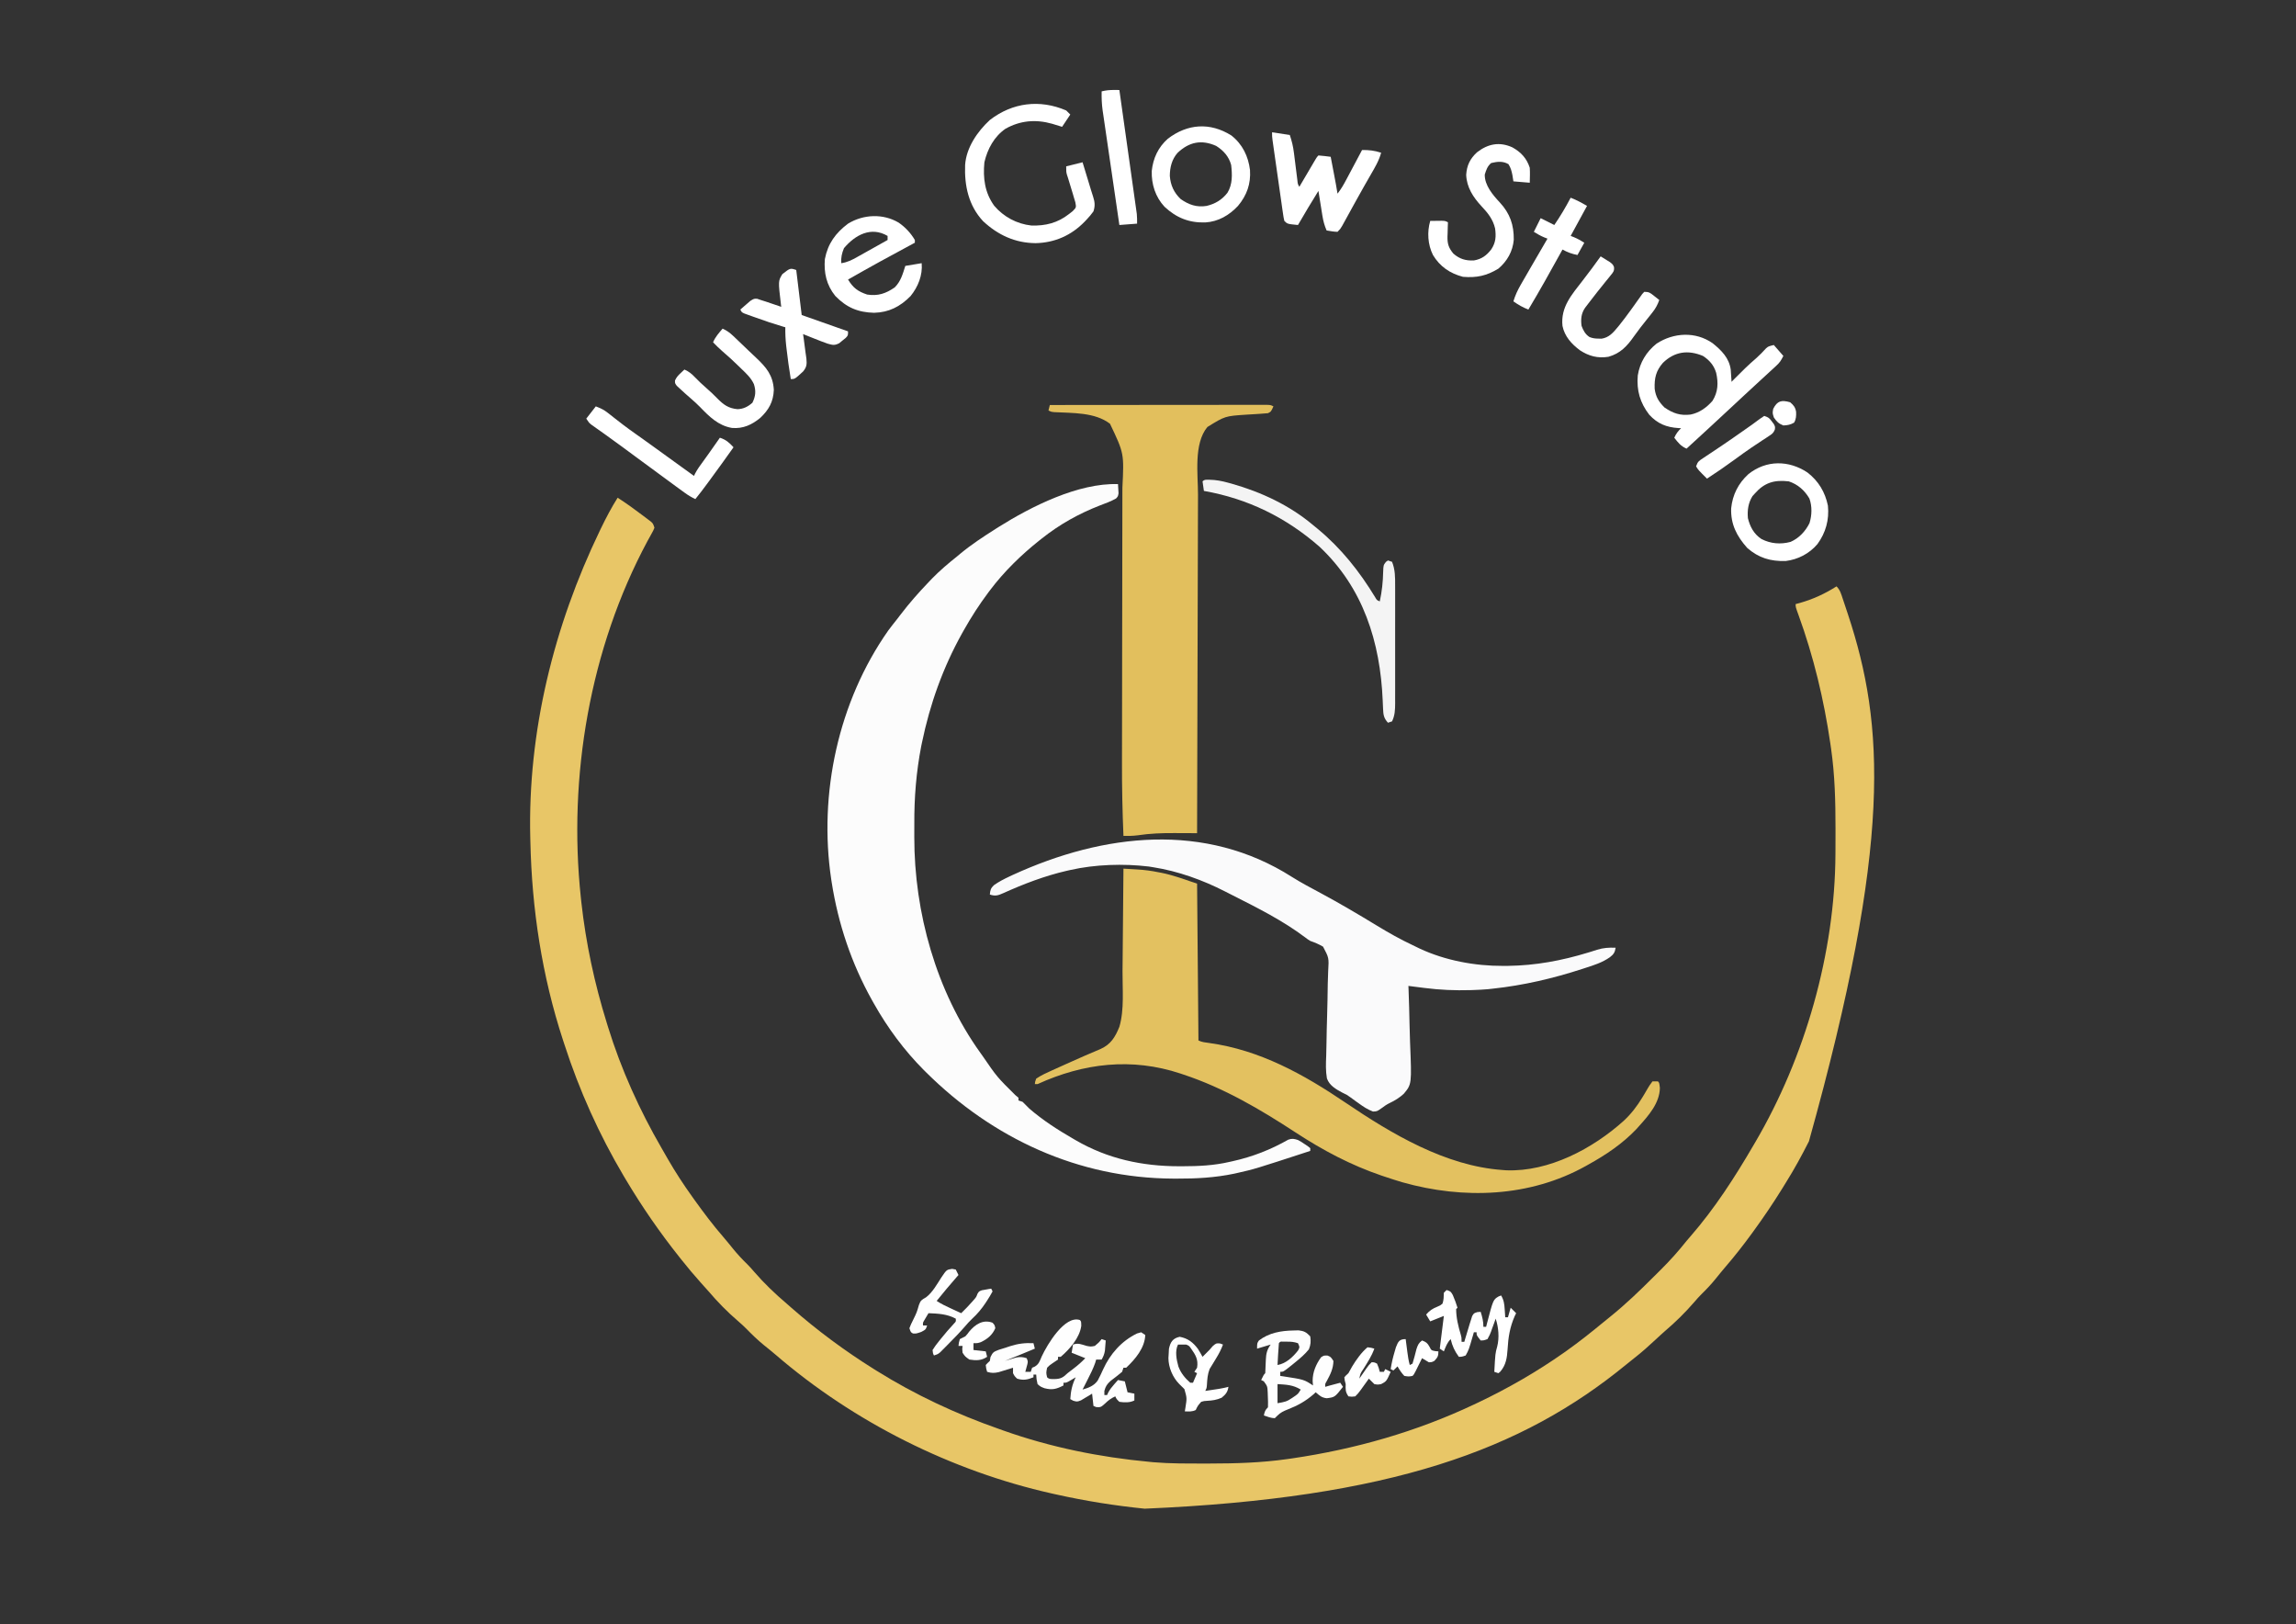 <?xml version="1.0" encoding="UTF-8"?>
<svg version="1.1" xmlns="http://www.w3.org/2000/svg" width="1684" height="1191">
<rect width="100%" height="100%" fill="#333333" stroke="none"/>
<path d="M0 0 C6.218 3.938 12.127 8.256 18 12.688 C18.766 13.258 19.533 13.829 20.322 14.417 C21.041 14.964 21.759 15.511 22.5 16.074 C23.475 16.81 23.475 16.81 24.469 17.561 C26 19 26 19 27 22 C26.202 24.008 26.202 24.008 24.895 26.34 C24.412 27.223 23.929 28.106 23.431 29.016 C22.897 29.98 22.363 30.944 21.812 31.938 C-20.354 110.537 -36.396 204.52 -27 293 C-26.876 294.168 -26.753 295.335 -26.625 296.538 C-23.294 326.656 -17 356.074 -8 385 C-7.69 386.011 -7.38 387.023 -7.06 388.065 C2.601 419.307 16.057 449.054 32.444 477.314 C33.862 479.762 35.267 482.218 36.668 484.676 C42.29 494.474 48.42 503.82 55 513 C55.552 513.772 56.105 514.543 56.674 515.338 C63.287 524.536 70.046 533.52 77.477 542.074 C79.947 544.938 82.322 547.862 84.688 550.812 C87.957 554.834 91.4 558.513 95.117 562.121 C96.93 563.93 98.592 565.8 100.25 567.75 C107.492 576.152 115.559 583.82 124 591 C125.112 591.974 126.222 592.949 127.332 593.926 C146.34 610.618 166.543 625.593 188 639 C188.598 639.375 189.196 639.751 189.812 640.138 C218.255 657.905 248.38 671.927 280 683 C281.013 683.361 282.025 683.722 283.069 684.093 C317.456 696.307 353.679 703.626 390 707 C391.429 707.141 391.429 707.141 392.888 707.286 C405.354 708.359 417.872 708.244 430.375 708.25 C431.601 708.251 432.826 708.251 434.089 708.252 C453.244 708.235 472.014 707.695 491 705 C492.248 704.823 493.497 704.646 494.783 704.464 C540.949 697.697 585.777 684.935 628 665 C629.055 664.503 630.11 664.005 631.197 663.493 C653.095 653.072 674.16 640.969 694 627 C694.599 626.578 695.198 626.157 695.815 625.722 C705.259 619.024 714.275 611.844 723.203 604.477 C724.804 603.161 726.417 601.861 728.031 600.562 C739.32 591.48 749.712 581.475 759.947 571.239 C761.691 569.496 763.444 567.762 765.197 566.027 C771.933 559.325 778.096 552.455 784 545 C784.923 543.91 785.853 542.825 786.793 541.75 C804.613 521.285 819.358 498.394 833 475 C833.425 474.279 833.85 473.559 834.288 472.816 C870.983 410.335 892.913 333.805 893.203 261.168 C893.21 259.985 893.217 258.802 893.224 257.584 C893.242 253.785 893.248 249.986 893.25 246.188 C893.251 244.888 893.251 243.589 893.252 242.251 C893.236 222.648 892.795 203.425 890 184 C889.823 182.756 889.646 181.512 889.464 180.23 C884.743 148.009 877.211 116.533 866.082 85.912 C864 80.18 864 80.18 864 78 C865.489 77.598 865.489 77.598 867.008 77.188 C876.918 74.375 885.294 70.482 894 65 C896.651 67.651 897.417 70.641 898.574 74.121 C898.819 74.843 899.063 75.566 899.315 76.31 C900.115 78.683 900.903 81.06 901.688 83.438 C902.093 84.661 902.093 84.661 902.506 85.91 C929.005 166.202 935.058 252.472 873.772 471.942 C868.568 482.202 863.109 492.249 857 502 C856.049 503.545 855.099 505.091 854.148 506.637 C847.497 517.382 840.445 527.79 833 538 C832.5 538.687 831.999 539.374 831.484 540.083 C825.474 548.303 819.244 556.258 812.594 563.969 C810.108 566.874 807.705 569.83 805.312 572.812 C802.043 576.834 798.6 580.513 794.883 584.121 C793.07 585.93 791.408 587.8 789.75 589.75 C783.155 597.401 775.877 604.556 768.184 611.098 C765.847 613.133 763.586 615.235 761.323 617.352 C756.262 622.08 751.156 626.639 745.688 630.898 C743.685 632.464 741.712 634.049 739.75 635.664 C663.482 698.179 567.192 733.65 386.554 741.359 C364.77 739.157 343.374 735.752 322 731 C320.291 730.624 320.291 730.624 318.547 730.24 C244.85 713.72 173.182 677.836 115.988 628.551 C113.14 626.12 110.238 623.774 107.312 621.438 C102.677 617.671 98.495 613.597 94.324 609.328 C92.321 607.322 90.284 605.459 88.125 603.625 C80.436 597.027 73.265 589.691 66.699 581.98 C64.72 579.673 62.674 577.434 60.625 575.188 C55.898 569.936 51.4 564.527 47 559 C46.493 558.366 45.987 557.732 45.465 557.079 C30.985 538.897 17.898 519.967 6 500 C5.492 499.148 4.985 498.297 4.461 497.419 C-13.613 466.891 -28.055 434.74 -39 401 C-39.345 399.952 -39.69 398.903 -40.046 397.823 C-55.497 350.658 -62.937 301.554 -64 252 C-64.022 251.194 -64.044 250.388 -64.066 249.558 C-66.035 171.779 -46.765 94.077 -13.125 24.312 C-12.656 23.337 -12.656 23.337 -12.177 22.343 C-8.471 14.671 -4.548 7.212 0 0 Z " fill="#E8C667" transform="translate(453,365)"/>
<path d="M0 0 C0.108 1.436 0.186 2.874 0.25 4.312 C0.296 5.113 0.343 5.914 0.391 6.738 C0 9 0 9 -1.441 10.566 C-5.201 12.673 -9.16 14.108 -13.188 15.625 C-28.944 21.779 -42.754 29.477 -56 40 C-56.546 40.43 -57.092 40.86 -57.654 41.303 C-71.075 51.978 -83.7 64.279 -94 78 C-94.393 78.522 -94.787 79.045 -95.192 79.583 C-101.755 88.355 -107.629 97.455 -113 107 C-113.429 107.761 -113.859 108.523 -114.301 109.307 C-128.338 134.484 -137.916 161.233 -143.75 189.438 C-144.03 190.773 -144.03 190.773 -144.316 192.135 C-147.991 211.055 -149.506 230.052 -149.391 249.302 C-149.375 252.5 -149.391 255.697 -149.41 258.895 C-149.465 314.04 -133.368 371.872 -101 417 C-100.485 417.721 -99.971 418.441 -99.44 419.184 C-88.682 434.857 -88.682 434.857 -75.254 448.129 C-74.51 448.746 -73.766 449.364 -73 450 C-73 450.66 -73 451.32 -73 452 C-72.01 452.33 -71.02 452.66 -70 453 C-68.312 454.645 -66.649 456.316 -65 458 C-55.063 466.54 -44.332 473.464 -33 480 C-32.354 480.378 -31.708 480.756 -31.043 481.145 C-7.49 494.825 17.765 500.229 44.812 500.25 C45.989 500.251 45.989 500.251 47.189 500.252 C59.05 500.236 70.412 499.722 82 497 C82.776 496.828 83.553 496.657 84.353 496.48 C98.804 493.244 111.995 488.077 124.887 480.75 C127.692 479.754 129.179 480.099 132 481 C134.457 482.34 134.457 482.34 136.812 483.938 C137.603 484.462 138.393 484.987 139.207 485.527 C140.095 486.256 140.095 486.256 141 487 C141 487.66 141 488.32 141 489 C100.129 502.334 100.129 502.334 87.438 505.188 C86.683 505.359 85.928 505.53 85.15 505.706 C71.17 508.621 57.293 509.378 43.062 509.312 C42.211 509.31 41.36 509.308 40.482 509.306 C-29.029 509.025 -91.879 479.886 -140.812 431.312 C-141.328 430.802 -141.843 430.292 -142.373 429.766 C-156.793 415.284 -168.983 398.778 -179 381 C-179.46 380.187 -179.92 379.374 -180.394 378.536 C-195.446 351.634 -205.253 322.447 -210 292 C-210.112 291.284 -210.224 290.567 -210.339 289.829 C-219.721 227.055 -205.14 159.558 -168.562 107.453 C-166.435 104.581 -164.238 101.786 -162 99 C-161.139 97.878 -160.281 96.754 -159.426 95.629 C-153.065 87.31 -146.252 79.55 -139 72 C-138.144 71.103 -137.288 70.206 -136.406 69.281 C-130.633 63.362 -124.471 58.137 -118 53 C-117.246 52.367 -116.492 51.734 -115.715 51.082 C-107.632 44.358 -98.859 38.637 -90 33 C-89.256 32.526 -88.512 32.053 -87.746 31.564 C-63.537 16.367 -29.175 -0.926 0 0 Z " fill="#FCFCFC" transform="translate(820,355)"/>
<path d="M0 0 C21.088 -0.023 42.175 -0.041 63.263 -0.052 C73.054 -0.057 82.844 -0.064 92.635 -0.075 C101.166 -0.085 109.697 -0.092 118.228 -0.094 C122.748 -0.095 127.267 -0.098 131.787 -0.106 C136.037 -0.112 140.287 -0.115 144.537 -0.113 C146.1 -0.113 147.663 -0.115 149.227 -0.119 C151.354 -0.124 153.482 -0.123 155.609 -0.12 C156.802 -0.121 157.995 -0.122 159.224 -0.123 C162 0 162 0 164 1 C162.25 4.875 162.25 4.875 160 6 C158.184 6.187 156.362 6.322 154.539 6.43 C153.427 6.503 152.314 6.577 151.168 6.652 C148.845 6.798 146.522 6.939 144.199 7.074 C128.523 8.104 128.523 8.104 115.551 16.137 C105.364 28.376 108.693 51.045 108.681 65.833 C108.673 68.545 108.662 71.256 108.651 73.968 C108.629 79.781 108.613 85.595 108.603 91.409 C108.589 99.815 108.563 108.22 108.535 116.626 C108.49 130.267 108.453 143.908 108.422 157.549 C108.392 170.791 108.357 184.034 108.317 197.276 C108.315 198.094 108.312 198.912 108.31 199.754 C108.298 203.857 108.285 207.96 108.273 212.063 C108.169 246.042 108.08 280.021 108 314 C107.143 313.995 106.287 313.99 105.404 313.984 C102.179 313.967 98.954 313.954 95.729 313.945 C94.341 313.94 92.954 313.933 91.567 313.925 C82.377 313.868 73.44 314.186 64.348 315.562 C60.86 316.018 57.513 316.029 54 316 C53.25 298.088 52.863 280.22 52.918 262.294 C52.922 259.871 52.925 257.447 52.928 255.024 C52.934 249.873 52.943 244.721 52.955 239.569 C52.972 232.105 52.982 224.641 52.989 217.177 C53.001 205.036 53.016 192.895 53.034 180.755 C53.036 180.033 53.037 179.311 53.038 178.567 C53.05 170.498 53.064 162.43 53.079 154.361 C53.08 153.633 53.082 152.906 53.083 152.156 C53.086 150.687 53.089 149.219 53.092 147.75 C53.093 147.024 53.095 146.298 53.096 145.551 C53.097 144.826 53.099 144.101 53.1 143.354 C53.123 131.233 53.139 119.113 53.148 106.993 C53.153 100.215 53.162 93.437 53.181 86.659 C53.198 80.296 53.207 73.934 53.208 67.572 C53.21 65.248 53.216 62.924 53.225 60.6 C54.469 35.458 54.469 35.458 44.125 13.75 C32.999 5.22 16.613 5.979 3.3 5.234 C1 5 1 5 -1 4 C-0.67 2.68 -0.34 1.36 0 0 Z " fill="#E2BF5D" transform="translate(770,297)"/>
<path d="M0 0 C2.556 0.148 5.112 0.299 7.668 0.452 C8.746 0.514 8.746 0.514 9.846 0.578 C15.282 0.907 20.542 1.566 25.875 2.688 C26.971 2.891 26.971 2.891 28.09 3.1 C37.065 4.92 45.168 8.056 54 11 C54.33 48.95 54.66 86.9 55 126 C57.55 127.275 60.064 127.468 62.864 127.849 C100.003 132.986 132.095 150.783 162.711 171.504 C196.715 194.515 236.137 218.047 278 221 C279.402 221.106 279.402 221.106 280.832 221.215 C312.166 222.389 344.253 205.297 366.918 184.922 C372.407 179.817 376.681 174.217 380.562 167.82 C381.231 166.722 381.231 166.722 381.913 165.601 C382.792 164.137 383.655 162.664 384.501 161.181 C385.703 159.148 385.703 159.148 388 156 C389.32 156 390.64 156 392 156 C393 157 393 157 393.438 160.812 C393.261 171.945 385.088 181.143 378 189 C377.385 189.686 376.77 190.372 376.137 191.078 C366.025 201.731 353.787 209.931 341 217 C340.395 217.341 339.791 217.683 339.167 218.034 C297.983 241.03 249.387 242.622 204.707 230.036 C200.441 228.78 196.216 227.412 192 226 C191.072 225.69 190.144 225.379 189.188 225.06 C166.681 217.389 146.126 206.485 126.27 193.484 C100.259 176.478 73.629 160.806 44 151 C43.289 150.759 42.578 150.518 41.845 150.27 C6.079 138.389 -29.213 142.589 -63 158 C-63.66 158 -64.32 158 -65 158 C-64.812 156.188 -64.812 156.188 -64 154 C-60.29 151.488 -56.3 149.691 -52.223 147.855 C-51.575 147.563 -50.927 147.271 -50.26 146.97 C-48.889 146.352 -47.519 145.736 -46.147 145.122 C-44.099 144.204 -42.052 143.281 -40.006 142.357 C-32.326 138.899 -24.615 135.532 -16.846 132.28 C-9.253 128.866 -6.089 123.57 -3 116 C0.732 103.359 -0.788 88.254 -0.684 75.195 C-0.663 73.018 -0.642 70.841 -0.621 68.664 C-0.566 62.979 -0.516 57.294 -0.468 51.61 C-0.417 45.79 -0.362 39.971 -0.307 34.152 C-0.2 22.768 -0.098 11.384 0 0 Z " fill="#E3C160" transform="translate(824,637)"/>
<path d="M0 0 C6.808 4.273 13.892 8.012 20.976 11.802 C35.027 19.345 48.747 27.458 62.37 35.745 C70.923 40.939 79.521 45.808 88.587 50.053 C90.285 50.852 91.968 51.681 93.65 52.512 C112.358 61.257 134.218 65.315 154.768 65.215 C155.979 65.21 157.191 65.205 158.439 65.2 C178.639 64.942 197.857 61.353 217.135 55.469 C217.895 55.238 218.655 55.007 219.438 54.769 C220.85 54.334 222.259 53.887 223.664 53.426 C228.444 51.927 232.445 51.71 237.393 51.902 C236.83 55.316 235.919 56.746 233.182 58.844 C227.555 62.817 221.277 64.757 214.768 66.84 C214.119 67.051 213.47 67.263 212.801 67.481 C191.521 74.401 169.661 79.519 147.393 81.902 C146.209 82.033 145.026 82.163 143.807 82.297 C140.331 82.606 136.88 82.784 133.393 82.902 C132.592 82.93 131.792 82.957 130.967 82.985 C119.553 83.317 108.46 82.852 97.131 81.387 C95.993 81.245 94.856 81.103 93.684 80.957 C90.92 80.611 88.156 80.259 85.393 79.902 C85.428 80.801 85.464 81.699 85.5 82.624 C85.822 91.14 86.065 99.654 86.222 108.174 C86.305 112.554 86.417 116.929 86.6 121.305 C87.845 151.958 87.845 151.958 82.006 158.991 C78.798 161.934 75.376 164.042 71.443 165.881 C69.284 166.957 67.479 168.223 65.555 169.673 C62.393 171.902 62.393 171.902 59.424 172.023 C55.442 170.551 52.315 168.447 48.893 165.965 C48.274 165.528 47.655 165.092 47.018 164.643 C45.678 163.695 44.355 162.723 43.049 161.73 C40.338 159.776 40.338 159.776 36.916 158.152 C32.217 155.64 27.483 152.988 25.627 147.737 C24.66 142.279 24.853 136.798 25.094 131.28 C25.231 128.121 25.28 124.97 25.308 121.808 C25.382 115.108 25.57 108.413 25.768 101.715 C25.987 93.939 26.161 86.166 26.238 78.387 C26.29 75.279 26.416 72.181 26.546 69.076 C27.131 59.313 27.131 59.313 22.787 51.119 C19.698 49.305 16.766 48.078 13.393 46.902 C11.379 45.641 11.379 45.641 9.756 44.383 C-6.708 32.008 -25.01 22.824 -43.335 13.557 C-45.289 12.569 -47.24 11.578 -49.188 10.58 C-65.503 2.244 -83.472 -4.24 -101.607 -7.098 C-102.726 -7.279 -103.845 -7.461 -104.998 -7.648 C-123.625 -9.875 -144.346 -9.229 -162.607 -5.098 C-163.452 -4.91 -164.296 -4.722 -165.166 -4.528 C-181.293 -0.807 -196.704 5.087 -211.778 11.881 C-215.526 13.57 -217.61 14.235 -221.607 12.902 C-221.338 9.664 -220.977 8.249 -218.572 5.992 C-214.988 3.466 -211.319 1.576 -207.357 -0.285 C-206.537 -0.671 -205.716 -1.057 -204.871 -1.454 C-137.891 -32.159 -63.523 -40.453 0 0 Z " fill="#FAFAFB" transform="translate(947.607,643.098)"/>
<path d="M0 0 C6.511 5.235 12.152 10.876 13.289 19.426 C13.393 21.009 13.393 21.009 13.5 22.625 C13.612 24.228 13.612 24.228 13.727 25.863 C13.776 26.672 13.825 27.48 13.875 28.312 C14.648 27.527 15.422 26.742 16.219 25.934 C21.357 20.742 26.486 15.632 32.066 10.91 C34.617 8.657 36.927 6.194 39.234 3.695 C40.875 2.312 40.875 2.312 44.875 1.312 C47.185 3.953 49.495 6.593 51.875 9.312 C50.163 12.737 49.297 14.115 46.637 16.562 C45.988 17.165 45.34 17.767 44.672 18.387 C43.976 19.022 43.28 19.658 42.562 20.312 C41.483 21.311 41.483 21.311 40.381 22.33 C38.217 24.329 36.047 26.321 33.875 28.312 C32.734 29.365 31.593 30.419 30.453 31.473 C28.355 33.412 26.254 35.35 24.152 37.285 C20.545 40.612 16.96 43.962 13.375 47.312 C2.603 57.379 -8.249 67.358 -19.125 77.312 C-23.409 75.427 -25.276 72.953 -28.125 69.312 C-26.823 66.407 -25.416 64.503 -23.125 62.312 C-23.754 62.287 -24.383 62.261 -25.031 62.234 C-33.927 61.645 -40.32 59.078 -46.453 52.48 C-53.24 43.68 -55.836 34.658 -54.898 23.652 C-53.4 14.15 -48.62 6.303 -41.125 0.312 C-28.638 -7.843 -12.516 -8.749 0 0 Z M-36.43 14.375 C-41.581 20.262 -42.803 25.609 -42.508 33.41 C-41.726 39.339 -39.498 42.94 -35.312 47.125 C-29 51.457 -23.69 53.242 -16.125 52.312 C-9.535 50.932 -4.575 47.285 -0.125 42.312 C4.028 35.71 4.267 29.104 2.602 21.711 C0.929 16.19 -2.339 12.397 -7.125 9.312 C-17.961 4.788 -27.827 6.016 -36.43 14.375 Z " fill="#FFFFFF" transform="translate(1256.125,251.688)"/>
<path d="M0 0 C0.99 0.99 1.98 1.98 3 3 C1.02 5.97 -0.96 8.94 -3 12 C-5.441 11.251 -7.883 10.503 -10.324 9.754 C-22.266 6.389 -33.596 7.301 -44.508 13.402 C-52.875 19.202 -57.723 28.217 -60 38 C-61.107 49.679 -59.746 60.2 -52.812 69.875 C-45.864 78.033 -36.234 83.192 -25.574 84.383 C-15.224 84.722 -6.237 82.472 2 76 C2.91 75.291 3.82 74.582 4.758 73.852 C7.422 71.125 7.422 71.125 6.719 67.363 C6.342 66.004 5.934 64.654 5.5 63.312 C5.297 62.606 5.095 61.9 4.886 61.173 C4.286 59.105 3.649 57.053 3 55 C2.416 53.083 1.833 51.167 1.25 49.25 C1.008 48.513 0.765 47.775 0.516 47.016 C0 45 0 45 0 41 C3.96 40.01 7.92 39.02 12 38 C13.126 41.687 14.251 45.375 15.375 49.062 C15.851 50.62 15.851 50.62 16.336 52.209 C16.953 54.235 17.566 56.261 18.175 58.29 C18.665 59.899 19.17 61.503 19.708 63.097 C21.024 67.115 21.293 69.95 20 74 C18.387 76.212 16.881 78.053 15 80 C14.503 80.524 14.006 81.048 13.494 81.588 C3.726 91.631 -8.374 97.004 -22.438 97.312 C-37.545 97.17 -50.012 91.357 -60.965 81.195 C-71.681 69.636 -74.707 55.142 -74.132 39.915 C-73.257 27.206 -65.093 15.392 -56 7 C-39.423 -5.819 -19.369 -8.297 0 0 Z " fill="#FFFFFF" transform="translate(782,81)"/>
<path d="M0 0 C4.831 0.061 9.158 0.906 13.801 2.188 C14.615 2.409 15.429 2.63 16.268 2.859 C37.914 8.993 58.732 18.664 75.988 33.188 C77.122 34.119 78.256 35.05 79.391 35.98 C96.611 50.207 110.049 67.134 121.613 86.176 C122.835 88.314 122.835 88.314 124.988 89.188 C126.562 81.977 127.314 74.948 127.47 67.584 C127.662 62.606 127.662 62.606 129.523 60.219 C130.007 59.878 130.49 59.538 130.988 59.188 C131.978 59.517 132.968 59.847 133.988 60.188 C136.272 65.885 136.273 71.359 136.247 77.434 C136.252 78.942 136.252 78.942 136.258 80.482 C136.266 83.791 136.261 87.101 136.254 90.41 C136.255 92.717 136.257 95.025 136.26 97.332 C136.263 102.161 136.258 106.99 136.249 111.82 C136.238 118.006 136.244 124.192 136.256 130.378 C136.263 135.14 136.261 139.902 136.256 144.664 C136.255 146.945 136.256 149.226 136.261 151.507 C136.266 154.695 136.258 157.883 136.247 161.071 C136.251 162.01 136.255 162.95 136.259 163.919 C136.229 168.673 136.096 172.815 133.988 177.188 C132.998 177.518 132.008 177.847 130.988 178.188 C127.913 174.815 127.569 172.362 127.398 167.859 C127.339 166.597 127.279 165.334 127.218 164.033 C127.191 163.365 127.165 162.697 127.137 162.009 C125.34 118.996 112.831 79.237 80.801 49.125 C56.169 27.573 28.2 13.88 -4.012 8.188 C-4.392 5.861 -4.724 3.527 -5.012 1.188 C-3.486 -0.338 -2.123 0.018 0 0 Z " fill="#F4F4F4" transform="translate(887.012,351.812)"/>
<path d="M0 0 C1 1 1 1 1.062 4.312 C-0.14 13.096 -7.45 21.386 -14 27 C-14.66 27 -15.32 27 -16 27 C-16 27.66 -16 28.32 -16 29 C-17.303 29.939 -18.643 30.828 -20 31.688 C-22.225 33.199 -22.225 33.199 -24 35 C-24.753 38.714 -24.753 38.714 -24 42 C-22.44 43.56 -20.911 43.245 -18.75 43.312 C-14.139 43.24 -12.358 42.274 -9 39 C-7.488 37.822 -5.966 36.656 -4.438 35.5 C-1.394 33.179 1.338 30.752 4 28 C-0.95 26.02 -0.95 26.02 -6 24 C-5.67 22.02 -5.34 20.04 -5 18 C-1.036 16.679 1.028 17.856 5 19 C8.085 19.584 8.085 19.584 11 19 C13.876 16.625 13.876 16.625 16 14 C16.99 14.33 17.98 14.66 19 15 C18.885 16.584 18.758 18.167 18.625 19.75 C18.555 20.632 18.486 21.513 18.414 22.422 C18.001 24.991 17.288 26.758 16 29 C14.68 29 13.36 29 12 29 C11.633 30.226 11.633 30.226 11.258 31.477 C9.775 35.632 7.882 39.453 5.875 43.375 C5.502 44.111 5.13 44.847 4.746 45.605 C3.834 47.406 2.918 49.203 2 51 C6.359 49.785 10.482 48.211 13.13 44.354 C14.588 41.679 15.844 38.931 17.104 36.158 C22.237 24.888 30.623 15.341 41.938 9.875 C42.948 9.586 43.959 9.297 45 9 C45.99 9.66 46.98 10.32 48 11 C47.593 20.571 40.765 28.601 34 35 C33.34 35 32.68 35 32 35 C31.67 35.99 31.34 36.98 31 38 C28.273 40.337 25.427 42.478 22.566 44.648 C19.912 47.08 18.934 48.567 18 52 C18 52.99 18 53.98 18 55 C18.66 55 19.32 55 20 55 C20.266 54.417 20.531 53.835 20.805 53.234 C22.033 50.938 23.403 49.196 25.125 47.25 C25.664 46.636 26.203 46.023 26.758 45.391 C27.168 44.932 27.578 44.473 28 44 C29.65 44.33 31.3 44.66 33 45 C33.99 48.96 33.99 48.96 35 53 C36.65 53.33 38.3 53.66 40 54 C40 55.65 40 57.3 40 59 C36.569 60.716 32.752 60.529 29 60 C26.938 58 26.938 58 26 56 C22.99 57.35 20.919 58.896 18.562 61.188 C15.384 64.016 15.384 64.016 12.062 63.875 C11.382 63.586 10.701 63.297 10 63 C9.505 58.545 9.505 58.545 9 54 C7.896 54.684 7.896 54.684 6.77 55.383 C5.794 55.958 4.818 56.533 3.812 57.125 C2.85 57.705 1.887 58.285 0.895 58.883 C-2 60 -2 60 -4.863 59.18 C-5.568 58.79 -6.274 58.401 -7 58 C-6.608 52.045 -5.629 47.372 -3 42 C-4.114 42.66 -5.228 43.32 -6.375 44 C-9.75 46 -9.75 46 -12 46 C-12 46.66 -12 47.32 -12 48 C-17.176 50.641 -20.162 51.514 -26 50 C-28.875 48.875 -28.875 48.875 -31 47 C-31.812 43.312 -31.812 43.312 -32 40 C-32.66 40 -33.32 40 -34 40 C-34 40.66 -34 41.32 -34 42 C-38.41 43.785 -41.398 44.432 -46 43 C-47.875 41.188 -47.875 41.188 -49 39 C-49 37.68 -49 36.36 -49 35 C-49.953 35.3 -50.905 35.601 -51.887 35.91 C-53.141 36.29 -54.395 36.671 -55.688 37.062 C-56.929 37.445 -58.17 37.828 -59.449 38.223 C-62.853 38.968 -64.716 38.999 -68 38 C-68.688 35.688 -68.688 35.688 -69 33 C-67.688 31.562 -67.688 31.562 -66 30 C-65.764 28.587 -65.764 28.587 -65.523 27.145 C-63.761 23.508 -63.145 23.295 -59.527 21.883 C-57.672 21.272 -55.808 20.687 -53.938 20.125 C-53.02 19.818 -52.103 19.511 -51.158 19.195 C-45.231 17.313 -40.209 16.682 -34 17 C-33.505 18.98 -33.505 18.98 -33 21 C-40.309 24.064 -47.632 27.082 -55 30 C-54.264 29.772 -53.528 29.544 -52.77 29.309 C-51.306 28.877 -51.306 28.877 -49.812 28.438 C-48.368 28.002 -48.368 28.002 -46.895 27.559 C-43.842 26.969 -41.944 27.043 -39 28 C-37.726 30.547 -38.198 31.428 -38.938 34.125 C-39.132 34.849 -39.327 35.574 -39.527 36.32 C-39.683 36.875 -39.839 37.429 -40 38 C-38.68 38 -37.36 38 -36 38 C-35.67 37.01 -35.34 36.02 -35 35 C-34.074 34.607 -34.074 34.607 -33.129 34.207 C-29.962 32.411 -29.373 29.988 -27.938 26.688 C-23.879 17.942 -11.049 -3.564 0 0 Z " fill="#FEFEFE" transform="translate(792,968)"/>
<path d="M0 0 C4.936 3.412 8.814 7.578 11.887 12.746 C11.887 13.406 11.887 14.066 11.887 14.746 C11.22 15.102 10.552 15.458 9.865 15.825 C-5.917 24.257 -21.578 32.864 -37.113 41.746 C-33.386 47.89 -29.866 50.479 -23.113 52.746 C-15.208 53.991 -9.414 52.032 -2.863 47.496 C1.584 43.048 3.019 37.636 4.887 31.746 C8.847 31.086 12.807 30.426 16.887 29.746 C17.673 38.596 14.276 47.06 8.715 53.898 C1.041 61.654 -7.161 65.829 -17.988 66.121 C-29.741 65.844 -38.218 62.265 -46.438 53.809 C-52.945 45.8 -54.922 36.846 -54.113 26.746 C-51.94 15.398 -46.273 7.631 -37.113 0.746 C-25.887 -6.112 -11.461 -6.801 0 0 Z M-40.113 18.746 C-41.683 22.572 -42.356 25.616 -42.113 29.746 C-37.642 29.153 -34.15 27.341 -30.281 25.148 C-29.645 24.795 -29.008 24.441 -28.352 24.077 C-26.331 22.952 -24.316 21.818 -22.301 20.684 C-20.927 19.917 -19.552 19.15 -18.178 18.385 C-14.819 16.512 -11.465 14.631 -8.113 12.746 C-8.113 11.756 -8.113 10.766 -8.113 9.746 C-20.197 2.672 -31.824 8.921 -40.113 18.746 Z " fill="#FFFFFF" transform="translate(659.113,163.254)"/>
<path d="M0 0 C4.29 0.66 8.58 1.32 13 2 C14.555 6.665 15.44 10.293 16.035 15.078 C16.119 15.731 16.202 16.383 16.288 17.056 C16.552 19.12 16.808 21.185 17.062 23.25 C17.321 25.329 17.582 27.408 17.847 29.487 C18.086 31.362 18.319 33.238 18.551 35.114 C18.84 37.933 18.84 37.933 20 40 C20.389 39.339 20.777 38.678 21.177 37.996 C22.929 35.017 24.683 32.04 26.438 29.062 C27.049 28.022 27.661 26.981 28.291 25.908 C29.166 24.424 29.166 24.424 30.059 22.91 C30.598 21.994 31.137 21.077 31.693 20.133 C33 18 33 18 34 17 C35.525 17.089 37.047 17.245 38.562 17.438 C39.389 17.539 40.215 17.641 41.066 17.746 C41.704 17.83 42.343 17.914 43 18 C43.647 21.375 44.292 24.75 44.938 28.125 C45.211 29.552 45.211 29.552 45.49 31.008 C46.379 35.664 47.251 40.318 48 45 C50.643 41.702 52.592 38.212 54.574 34.484 C54.903 33.869 55.232 33.253 55.57 32.618 C56.613 30.664 57.65 28.707 58.688 26.75 C59.396 25.419 60.105 24.088 60.814 22.758 C62.547 19.507 64.274 16.254 66 13 C71.23 12.957 75.08 13.394 80 15 C78.382 20.933 75.369 25.907 72.312 31.188 C71.145 33.226 69.978 35.265 68.812 37.305 C68.196 38.382 67.58 39.459 66.945 40.569 C64.897 44.181 62.88 47.809 60.875 51.445 C60.535 52.061 60.195 52.677 59.845 53.312 C58.501 55.747 57.158 58.183 55.82 60.622 C54.89 62.318 53.955 64.013 53.02 65.707 C52.484 66.681 51.949 67.656 51.398 68.659 C50 71 50 71 48 73 C45.271 72.967 42.703 72.436 40 72 C38.443 68.427 37.546 65.106 36.93 61.262 C36.756 60.195 36.582 59.128 36.402 58.029 C36.228 56.927 36.054 55.824 35.875 54.688 C35.693 53.565 35.511 52.443 35.324 51.287 C34.878 48.526 34.436 45.763 34 43 C28.869 51.262 23.858 59.574 19 68 C11.25 67.25 11.25 67.25 9 65 C8.418 62.426 8.418 62.426 7.947 59.129 C7.767 57.898 7.587 56.666 7.401 55.397 C7.213 54.048 7.024 52.698 6.836 51.348 C6.638 49.968 6.439 48.588 6.239 47.208 C5.822 44.314 5.411 41.42 5.004 38.525 C4.482 34.813 3.951 31.104 3.417 27.394 C2.908 23.858 2.403 20.322 1.898 16.785 C1.802 16.11 1.705 15.434 1.606 14.738 C1.333 12.826 1.064 10.913 0.794 9 C0.641 7.912 0.487 6.823 0.328 5.701 C0 3 0 3 0 0 Z " fill="#FFFFFF" transform="translate(933,97)"/>
<path d="M0 0 C6.295 3.494 10.528 8.038 12.75 14.938 C12.999 18.628 12.839 22.233 12.75 25.938 C8.79 25.608 4.83 25.277 0.75 24.938 C0.502 23.37 0.255 21.802 0 20.188 C-0.646 17.061 -1.182 15.047 -2.875 12.312 C-6.982 9.935 -11.061 10.405 -15.562 11.5 C-18.352 13.876 -19.16 16.495 -20.25 19.938 C-20.425 27.816 -14.303 34.964 -9.188 40.438 C-1.715 48.497 1.155 56.95 1.023 67.773 C0.29 76.266 -3.78 83.444 -10.25 88.938 C-18.841 94.186 -26.21 95.772 -36.25 94.938 C-45.839 92.416 -53.116 87.433 -58.25 78.938 C-62.038 71.32 -62.655 62.103 -60.25 53.938 C-58.458 53.911 -56.667 53.891 -54.875 53.875 C-53.877 53.863 -52.88 53.852 -51.852 53.84 C-49.25 53.938 -49.25 53.938 -47.25 54.938 C-47.32 56.674 -47.32 56.674 -47.391 58.445 C-47.428 59.984 -47.465 61.523 -47.5 63.062 C-47.534 63.823 -47.567 64.584 -47.602 65.367 C-47.694 70.735 -46.796 73.671 -43.25 77.938 C-38.603 81.936 -34.275 83.173 -28.25 82.938 C-22.517 81.945 -18.943 79.33 -15.441 74.75 C-12.141 69.73 -11.887 65.325 -12.66 59.512 C-14.206 52.766 -18.012 48.069 -22.688 43.125 C-28.776 36.548 -33.482 29.36 -33.875 20.188 C-33.425 13.231 -31.058 8.33 -25.938 3.625 C-17.87 -2.648 -9.378 -4.273 0 0 Z " fill="#FFFFFF" transform="translate(1109.25,108.062)"/>
<path d="M0 0 C8.144 6.394 12.412 15.255 13.656 25.336 C14.335 35.495 11.348 43.864 4.844 51.648 C-1.636 58.552 -9.566 63.185 -19.141 63.77 C-30.987 64.117 -40.32 60.408 -49.031 52.273 C-55.736 45.095 -58.687 35.736 -58.402 26 C-57.429 16.704 -53.65 8.634 -46.637 2.414 C-32.261 -8.604 -15.725 -9.857 0 0 Z M-39.496 12.762 C-43.673 17.508 -45.133 23.422 -45.156 29.648 C-44.602 36.518 -42.177 41.886 -37.156 46.648 C-31.19 50.822 -25.408 52.842 -18.156 51.648 C-11.858 50.135 -6.949 47.221 -2.898 42.039 C0.927 35.778 0.648 28.745 -0.156 21.648 C-1.813 15.453 -5.775 11.022 -11.156 7.648 C-21.885 2.846 -30.994 4.699 -39.496 12.762 Z " fill="#FFFFFF" transform="translate(903.156,99.352)"/>
<path d="M0 0 C8.083 6.265 12.925 14.318 15 24.328 C16.022 34.699 13.427 44.106 7.312 52.5 C1.367 59.494 -6.896 63.782 -15.996 64.91 C-27.103 65.211 -35.777 62.672 -44.188 55.312 C-51.877 46.661 -56.362 37.998 -55.969 26.262 C-54.957 16.329 -50.707 7.924 -43.312 1.188 C-30.274 -9.22 -13.748 -9.141 0 0 Z M-38.688 15.5 C-39.244 16.119 -39.801 16.738 -40.375 17.375 C-43.465 22.377 -44.194 27.725 -43.688 33.5 C-42.124 39.777 -39.323 45.096 -33.785 48.758 C-27.061 52.235 -19.706 52.866 -12.391 50.875 C-6.254 48.211 -1.468 43.096 1.48 37.141 C3.277 31.438 3.498 24.691 1.402 19.051 C-2.154 13.048 -7.02 8.719 -13.688 6.5 C-24.312 5.24 -31.6 7.4 -38.688 15.5 Z " fill="#FFFFFF" transform="translate(1325.688,346.5)"/>
<path d="M0 0 C1.488 0.902 2.965 1.822 4.438 2.75 C5.261 3.26 6.085 3.771 6.934 4.297 C9 6 9 6 9.795 7.862 C10.075 10.785 9.185 11.653 7.352 13.906 C6.762 14.645 6.173 15.383 5.565 16.144 C4.925 16.922 4.285 17.699 3.625 18.5 C2.331 20.115 1.038 21.731 -0.254 23.348 C-0.892 24.138 -1.53 24.928 -2.188 25.743 C-4.617 28.769 -6.974 31.841 -9.312 34.938 C-10.01 35.854 -10.707 36.771 -11.426 37.715 C-14.283 41.862 -14.656 46.095 -14 51 C-12.747 54.337 -11.231 57.223 -8.137 59.176 C-5.808 60.074 -4.053 60.3 -1.562 60.312 C-0.821 60.329 -0.08 60.346 0.684 60.363 C6.063 59.52 9.118 56.05 12.438 52 C13.057 51.248 13.057 51.248 13.69 50.481 C16.462 47.065 19.077 43.548 21.656 39.984 C22.282 39.121 22.908 38.257 23.553 37.367 C24.8 35.635 26.038 33.895 27.265 32.148 C28.122 30.953 28.122 30.953 28.996 29.734 C29.757 28.655 29.757 28.655 30.533 27.554 C31.017 27.041 31.501 26.528 32 26 C35.606 26 36.413 26.817 39.188 29 C39.903 29.557 40.618 30.114 41.355 30.688 C41.898 31.121 42.441 31.554 43 32 C41.747 35.453 40.344 38.133 38.059 41.004 C37.479 41.739 36.9 42.474 36.304 43.231 C35.688 44.001 35.072 44.77 34.438 45.562 C29.29 51.993 29.29 51.993 24.426 58.637 C19.371 65.87 14.409 71.217 5.684 73.645 C-2.126 74.88 -8.629 73.175 -15.188 68.875 C-21.347 64.267 -26.424 58.721 -28 51 C-29.434 37.053 -21.101 28.019 -13.062 17.562 C-8.615 11.77 -4.2 5.975 0 0 Z " fill="#FFFFFF" transform="translate(1174,188)"/>
<path d="M0 0 C3.061 1.376 5.258 2.968 7.688 5.273 C8.727 6.255 8.727 6.255 9.788 7.256 C10.518 7.955 11.248 8.654 12 9.375 C13.129 10.452 13.129 10.452 14.28 11.551 C15.804 13.009 17.326 14.47 18.845 15.933 C20.765 17.774 22.701 19.595 24.645 21.41 C32.154 28.513 36.978 34.275 37.562 44.938 C37.21 53.597 33.884 59.564 27.625 65.438 C21.484 70.481 15.057 73.512 6.875 72.82 C-3.203 71.106 -9.712 64.56 -16.59 57.449 C-18.697 55.308 -20.844 53.326 -23.125 51.375 C-25.984 48.902 -28.809 46.404 -31.562 43.812 C-32.244 43.18 -32.926 42.547 -33.629 41.895 C-35 40 -35 40 -34.906 37.965 C-33.875 35.728 -32.732 34.429 -30.938 32.75 C-30.39 32.229 -29.842 31.708 -29.277 31.172 C-28.645 30.592 -28.645 30.592 -28 30 C-24.748 31.417 -22.686 33.125 -20.25 35.688 C-17.59 38.422 -14.898 41.019 -12 43.5 C-9.125 45.962 -6.452 48.537 -3.812 51.25 C0.753 55.833 4.266 58.448 10.941 59.066 C15.289 58.926 18.691 57.178 21.875 54.312 C24.226 49.48 24.546 45.725 22.957 40.707 C20.853 36.12 17.419 32.944 13.812 29.5 C13.138 28.841 12.464 28.183 11.77 27.504 C7.816 23.665 3.796 19.921 -0.414 16.363 C-2.74 14.363 -4.865 12.202 -7 10 C-5.332 6.059 -2.773 3.211 0 0 Z " fill="#FFFFFF" transform="translate(530,241)"/>
<path d="M0 0 C3.751 1.5 5.738 2.341 8.715 4.688 C9.733 5.48 9.733 5.48 10.771 6.289 C11.844 7.136 11.844 7.136 12.938 8 C14.467 9.189 15.999 10.377 17.531 11.562 C18.668 12.442 18.668 12.442 19.828 13.34 C22.819 15.626 25.864 17.827 28.938 20 C29.495 20.395 30.053 20.789 30.628 21.196 C31.794 22.021 32.96 22.845 34.126 23.669 C37.683 26.195 41.215 28.756 44.75 31.312 C45.495 31.851 46.24 32.389 47.007 32.944 C48.54 34.052 50.073 35.161 51.606 36.27 C55.778 39.286 59.952 42.299 64.125 45.312 C65.648 46.413 67.172 47.513 68.695 48.613 C69.335 49.075 69.974 49.537 70.633 50.013 C71.084 50.339 71.535 50.664 72 51 C72.286 50.404 72.572 49.808 72.866 49.194 C74.497 46.038 76.603 43.241 78.688 40.375 C79.585 39.13 80.482 37.886 81.379 36.641 C82.042 35.721 82.042 35.721 82.719 34.783 C85.52 30.884 88.258 26.941 91 23 C95.435 24.394 97.874 26.606 101 30 C95.282 38.076 89.491 46.094 83.625 54.062 C82.733 55.275 82.733 55.275 81.824 56.513 C78.954 60.404 76.059 64.255 73 68 C70.247 66.693 67.804 65.244 65.34 63.453 C64.639 62.945 63.938 62.438 63.215 61.914 C62.463 61.365 61.712 60.816 60.938 60.25 C60.145 59.674 59.353 59.099 58.537 58.506 C48.858 51.462 39.232 44.345 29.604 37.229 C27.216 35.465 24.827 33.701 22.438 31.938 C21.664 31.365 20.89 30.793 20.092 30.204 C16.042 27.217 11.973 24.257 7.875 21.336 C6.633 20.449 6.633 20.449 5.365 19.543 C3.783 18.415 2.198 17.292 0.609 16.174 C-0.452 15.417 -0.452 15.417 -1.535 14.645 C-2.158 14.205 -2.781 13.765 -3.422 13.312 C-5 12 -5 12 -7 9 C-4.69 6.03 -2.38 3.06 0 0 Z " fill="#FFFFFF" transform="translate(437,298)"/>
<path d="M0 0 C1.32 10.89 2.64 21.78 4 33 C20.83 38.94 20.83 38.94 38 45 C38 48 38 48 36.242 49.859 C35.461 50.483 34.68 51.107 33.875 51.75 C33.109 52.384 32.344 53.018 31.555 53.672 C28.111 55.462 26.725 55.051 23 54 C19.837 52.901 16.73 51.688 13.625 50.438 C12.794 50.108 11.962 49.779 11.105 49.439 C9.068 48.632 7.033 47.818 5 47 C5.144 47.967 5.289 48.934 5.438 49.93 C5.92 53.313 6.362 56.696 6.764 60.089 C6.964 61.71 7.203 63.327 7.449 64.941 C7.844 69.072 7.738 71.093 5.059 74.387 C-1.045 80 -1.045 80 -4 80 C-5.235 72.561 -6.273 65.117 -7.125 57.625 C-7.212 56.877 -7.3 56.129 -7.39 55.358 C-7.886 50.874 -8.083 46.511 -8 42 C-8.588 41.831 -9.175 41.661 -9.781 41.487 C-16.46 39.526 -23.017 37.304 -29.562 34.938 C-30.558 34.586 -31.554 34.235 -32.58 33.873 C-33.524 33.532 -34.469 33.191 -35.441 32.84 C-36.721 32.381 -36.721 32.381 -38.026 31.914 C-40 31 -40 31 -41 29 C-39.453 27.628 -37.887 26.278 -36.312 24.938 C-35.442 24.183 -34.572 23.429 -33.676 22.652 C-31 21 -31 21 -28.656 21.094 C-27.78 21.393 -26.903 21.692 -26 22 C-24.756 22.393 -23.512 22.786 -22.23 23.191 C-20.882 23.645 -19.534 24.102 -18.188 24.562 C-17.495 24.796 -16.802 25.03 -16.088 25.271 C-14.391 25.845 -12.695 26.422 -11 27 C-11.077 26.401 -11.155 25.801 -11.235 25.183 C-13.267 8.067 -13.267 8.067 -10.168 3.012 C-4.42 -1.473 -4.42 -1.473 0 0 Z " fill="#FFFFFF" transform="translate(584,198)"/>
<path d="M0 0 C1.934 -0.056 1.934 -0.056 3.906 -0.113 C8.051 0.378 9.665 1.295 12.5 4.312 C13.033 7.976 12.875 10.376 11.5 13.812 C8.567 17.479 5.13 20.352 1.5 23.312 C0.69 23.974 -0.119 24.635 -0.953 25.316 C-7.211 30.312 -7.211 30.312 -9.5 30.312 C-9.5 31.302 -9.5 32.292 -9.5 33.312 C-8.738 33.422 -7.976 33.532 -7.191 33.645 C7.996 35.977 7.996 35.977 14.5 40.312 C14.418 39.199 14.335 38.085 14.25 36.938 C14.25 30.509 16.715 24.788 20.438 19.625 C22.5 18.312 22.5 18.312 25.125 18.375 C27.5 19.312 27.5 19.312 29.5 22.312 C29.383 28.046 27.261 32.177 24.559 37.176 C23.352 39.214 23.352 39.214 23.5 41.312 C24.573 41.003 25.645 40.694 26.75 40.375 C29.329 39.644 31.895 38.938 34.5 38.312 C35.16 39.303 35.82 40.292 36.5 41.312 C30.543 48.924 30.543 48.924 24.562 49.688 C20.79 49.226 19.338 47.743 16.5 45.312 C15.964 45.809 15.428 46.305 14.875 46.816 C9.003 51.906 3.208 55.081 -3.965 57.877 C-7.091 59.122 -9.333 60.142 -11.711 62.562 C-12.301 63.14 -12.892 63.718 -13.5 64.312 C-16.441 64.248 -18.671 63.256 -21.5 62.312 C-20.927 59.445 -20.639 58.451 -18.5 56.312 C-18.412 53.442 -18.455 50.73 -18.625 47.875 C-18.648 47.098 -18.671 46.322 -18.695 45.521 C-18.919 40.901 -18.919 40.901 -21.555 37.277 C-22.518 36.8 -22.518 36.8 -23.5 36.312 C-21.625 32.438 -21.625 32.438 -20.5 31.312 C-20.296 28.004 -20.154 24.704 -20.07 21.391 C-19.871 16.884 -19.185 13.96 -16.5 10.312 C-21.45 11.797 -21.45 11.797 -26.5 13.312 C-26.5 9.312 -26.5 9.312 -25.125 7.312 C-17.775 1.712 -9.033 0.172 0 0 Z M-10.5 9.312 C-10.737 12.005 -10.922 14.677 -11.062 17.375 C-11.106 18.134 -11.149 18.892 -11.193 19.674 C-11.3 21.553 -11.4 23.433 -11.5 25.312 C-5.283 24.236 -0.128 19.42 3.625 14.562 C4.818 12.203 4.818 12.203 3.5 9.312 C0.521 8.32 -1.516 8.178 -4.625 8.188 C-5.959 8.184 -5.959 8.184 -7.32 8.18 C-9.478 8.069 -9.478 8.069 -10.5 9.312 Z M-11.5 39.312 C-11.5 43.932 -11.5 48.553 -11.5 53.312 C-6.354 52.455 -4.697 52.173 -0.75 49.438 C0.008 48.924 0.766 48.411 1.547 47.883 C3.737 46.283 3.737 46.283 5.5 43.312 C-0.021 39.88 -5.049 39.706 -11.5 39.312 Z " fill="#FEFEFE" transform="translate(948.5,975.688)"/>
<path d="M0 0 C4.292 1.646 8.046 3.674 12 6 C6 17 6 17 0 28 C0.767 28.296 1.534 28.593 2.324 28.898 C5.075 30.031 7.485 31.419 10 33 C8.35 35.97 6.7 38.94 5 42 C0.651 41.13 -2.163 40.053 -6 38 C-6.402 38.729 -6.804 39.458 -7.218 40.209 C-14.968 54.246 -22.755 68.245 -31 82 C-35.081 80.457 -38.416 78.501 -42 76 C-40.657 71.537 -38.879 67.743 -36.551 63.711 C-36.215 63.126 -35.879 62.542 -35.533 61.94 C-34.465 60.082 -33.389 58.228 -32.312 56.375 C-31.61 55.155 -30.907 53.935 -30.205 52.715 C-25.834 45.125 -21.42 37.561 -17 30 C-17.767 29.704 -18.534 29.407 -19.324 29.102 C-22.075 27.969 -24.485 26.581 -27 25 C-25.35 21.7 -23.7 18.4 -22 15 C-18.7 16.65 -15.4 18.3 -12 20 C-7.55 13.537 -3.658 6.941 0 0 Z " fill="#FFFFFF" transform="translate(1152,145)"/>
<path d="M0 0 C1.887 0.015 1.887 0.015 3.812 0.031 C5.512 12.07 7.207 24.109 8.897 36.149 C9.683 41.74 10.469 47.33 11.258 52.92 C12.02 58.314 12.778 63.709 13.534 69.104 C13.823 71.163 14.113 73.221 14.405 75.279 C14.813 78.161 15.217 81.044 15.619 83.927 C15.741 84.778 15.862 85.63 15.988 86.507 C16.097 87.297 16.206 88.086 16.319 88.899 C16.415 89.581 16.511 90.262 16.609 90.964 C16.84 93.309 16.812 95.674 16.812 98.031 C10.377 98.526 10.377 98.526 3.812 99.031 C1.961 86.384 0.116 73.736 -1.723 61.087 C-2.661 54.636 -3.605 48.186 -4.553 41.737 C-5.115 37.908 -5.673 34.079 -6.229 30.25 C-6.491 28.449 -6.756 26.649 -7.022 24.848 C-7.394 22.337 -7.758 19.825 -8.121 17.312 C-8.23 16.587 -8.339 15.862 -8.451 15.115 C-9.126 10.377 -9.279 5.818 -9.188 1.031 C-6.072 0.252 -3.195 -0.026 0 0 Z " fill="#FFFFFF" transform="translate(817.188,65.969)"/>
<path d="M0 0 C3 1 3 1 4.562 3.688 C5.895 6.757 7.011 9.805 8 13 C7.67 13.33 7.34 13.66 7 14 C7.053 20.45 8.532 26.51 10.379 32.652 C11 35 11 35 11 38 C11.66 38 12.32 38 13 38 C13.17 37.406 13.34 36.811 13.516 36.199 C14.317 33.458 15.155 30.729 16 28 C16.302 26.984 16.603 25.968 16.914 24.922 C17.39 23.445 17.39 23.445 17.875 21.938 C18.304 20.559 18.304 20.559 18.742 19.152 C20 17 20 17 22.633 16.191 C23.414 16.128 24.195 16.065 25 16 C26.193 19.877 27 22.916 27 27 C27.66 27 28.32 27 29 27 C29.17 26.322 29.34 25.644 29.516 24.945 C34.162 7.103 34.162 7.103 38.129 4.723 C38.746 4.484 39.364 4.246 40 4 C42.032 7.404 42.369 10.323 42.625 14.25 C42.7 15.328 42.775 16.405 42.852 17.516 C42.901 18.335 42.95 19.155 43 20 C43.66 20 44.32 20 45 20 C45.66 17.69 46.32 15.38 47 13 C48.32 14.32 49.64 15.64 51 17 C50.662 17.695 50.325 18.39 49.977 19.105 C46.381 27.304 45.228 34.684 44.721 43.575 C44.324 49.786 43.548 55.074 39.312 59.938 C38.879 60.288 38.446 60.639 38 61 C37.01 60.67 36.02 60.34 35 60 C35.732 46.465 35.732 46.465 37.125 41.438 C38.782 34.918 38.115 27.345 36 21 C35.625 22.071 35.25 23.142 34.863 24.246 C34.347 25.644 33.83 27.041 33.312 28.438 C33.068 29.145 32.824 29.852 32.572 30.58 C31.801 32.621 31.801 32.621 30 36 C27.293 36.973 27.293 36.973 25 37 C22 33.25 22 33.25 22 31 C21.34 31 20.68 31 20 31 C19.818 31.641 19.636 32.281 19.449 32.941 C16.261 43.914 16.261 43.914 14 48 C11.312 48.938 11.312 48.938 9 49 C5.855 44.702 4.243 41.179 3 36 C0.353 38.647 -0.599 41.562 -2 45 C-2.99 44.34 -3.98 43.68 -5 43 C-4 35 -3 27 -2 19 C-5.3 20.32 -8.6 21.64 -12 23 C-12.99 21.35 -13.98 19.7 -15 18 C-12.497 15.08 -10.316 13.659 -6.812 12.25 C-4.688 11.358 -4.688 11.358 -3 10 C-2.062 7.246 -2.095 4.955 -2 2 C-1.34 1.34 -0.68 0.68 0 0 Z " fill="#FFFFFF" transform="translate(1061,946)"/>
<path d="M0 0 C0.866 0.165 1.732 0.33 2.625 0.5 C3.285 1.82 3.945 3.14 4.625 4.5 C4.224 4.95 3.823 5.4 3.41 5.863 C-1.674 11.617 -6.54 17.536 -11.375 23.5 C-7.97 25.77 -4.394 27.423 -0.688 29.125 C0.014 29.45 0.716 29.775 1.439 30.109 C3.167 30.908 4.896 31.705 6.625 32.5 C9.44 29.714 12.22 26.933 14.812 23.938 C15.301 23.379 15.79 22.821 16.293 22.246 C17.719 20.532 17.719 20.532 18.512 18.363 C19.625 16.5 19.625 16.5 21.789 15.672 C22.601 15.533 23.413 15.393 24.25 15.25 C25.067 15.1 25.885 14.951 26.727 14.797 C27.353 14.699 27.98 14.601 28.625 14.5 C29.12 15.49 29.12 15.49 29.625 16.5 C28.392 18.809 27.119 20.943 25.688 23.125 C25.276 23.759 24.864 24.392 24.44 25.045 C21.563 29.36 18.476 33.066 14.64 36.578 C12.758 38.373 11.08 40.219 9.398 42.199 C5.564 46.625 1.512 50.796 -2.625 54.938 C-3.331 55.656 -4.038 56.375 -4.766 57.115 C-5.446 57.798 -6.127 58.48 -6.828 59.184 C-7.438 59.798 -8.048 60.412 -8.677 61.045 C-10.375 62.5 -10.375 62.5 -13.375 63.5 C-14.156 61.891 -14.156 61.891 -14.375 59.5 C-12.957 57.228 -11.566 55.3 -9.875 53.25 C-9.419 52.677 -8.963 52.103 -8.493 51.512 C-5.316 47.55 -2.012 43.709 1.445 39.988 C2.832 38.555 2.832 38.555 2.625 36.5 C-3.833 33.046 -10.138 32.816 -17.375 32.5 C-18.035 33.614 -18.695 34.727 -19.375 35.875 C-19.746 36.501 -20.117 37.128 -20.5 37.773 C-21.526 39.475 -21.526 39.475 -21.375 41.5 C-20.385 41.5 -19.395 41.5 -18.375 41.5 C-19.375 44.5 -19.375 44.5 -22.688 46.25 C-26.375 47.5 -26.375 47.5 -28.75 47.375 C-30.375 46.5 -30.375 46.5 -31.375 43.5 C-30.23 40.609 -30.23 40.609 -28.562 37.25 C-25.993 32.009 -25.993 32.009 -24.375 26.438 C-23.227 23.066 -22.147 22.54 -19.148 20.844 C-14.305 17.174 -11.038 11.042 -7.742 6.004 C-4.064 0.602 -4.064 0.602 0 0 Z " fill="#FEFEFE" transform="translate(698.375,930.5)"/>
<path d="M0 0 C5.889 1.08 9.812 4.075 13.367 8.867 C14.57 10.776 15.697 12.693 16.75 14.688 C17.472 13.966 18.194 13.244 18.938 12.5 C19.866 11.572 20.794 10.644 21.75 9.688 C22.575 8.739 23.4 7.79 24.25 6.812 C26.75 4.688 26.75 4.688 29.562 4.875 C30.284 5.143 31.006 5.411 31.75 5.688 C30.42 9.259 28.821 12.39 26.812 15.625 C26.284 16.502 25.755 17.378 25.211 18.281 C24.127 20.067 23.034 21.847 21.938 23.625 C20.429 27.515 20.199 31.152 19.961 35.297 C19.75 37.688 19.75 37.688 18.75 39.688 C20.834 39.377 22.917 39.064 25 38.75 C26.16 38.576 27.32 38.402 28.516 38.223 C30.981 37.815 33.344 37.348 35.75 36.688 C35.204 40.51 33.724 42.276 30.75 44.688 C27.14 46.283 24.01 46.74 20.125 46.938 C17.824 47.071 17.824 47.071 15.75 47.688 C13.255 50.554 13.255 50.554 11.75 53.688 C9.041 55.042 6.741 54.753 3.75 54.688 C3.903 53.77 4.057 52.852 4.215 51.906 C5.329 44.903 5.329 44.903 3.434 38.328 C2.217 37.057 0.962 35.822 -0.328 34.625 C-5.158 29.756 -8.226 22.468 -8.27 15.629 C-8.201 14.514 -8.133 13.399 -8.062 12.25 C-8.007 11.138 -7.952 10.025 -7.895 8.879 C-6.89 3.907 -5.044 1.067 0 0 Z M-1.25 5.688 C-3.643 10.473 -2.335 16.815 -0.945 21.805 C0.807 26.549 3.961 30.404 7.75 33.688 C8.41 33.688 9.07 33.688 9.75 33.688 C10.74 31.378 11.73 29.067 12.75 26.688 C12.09 26.358 11.43 26.027 10.75 25.688 C11.41 24.698 12.07 23.707 12.75 22.688 C13.729 16.572 11.644 13.333 8.258 8.508 C6.865 6.577 6.865 6.577 4.75 5.688 C2.75 5.648 0.75 5.644 -1.25 5.688 Z " fill="#FFFFFF" transform="translate(865.25,980.312)"/>
<path d="M0 0 C3.243 1.081 3.816 1.656 5.75 4.312 C6.423 5.204 6.423 5.204 7.109 6.113 C8 8 8 8 7.782 9.944 C6.788 12.558 5.707 13.259 3.379 14.777 C2.617 15.284 1.855 15.791 1.071 16.314 C0.243 16.85 -0.585 17.385 -1.438 17.938 C-3.179 19.094 -4.918 20.253 -6.656 21.414 C-7.546 22.006 -8.435 22.598 -9.352 23.208 C-13.45 25.981 -17.444 28.892 -21.438 31.812 C-28.179 36.725 -35.003 41.459 -42 46 C-48.437 39.606 -48.437 39.606 -50 37 C-48.805 33.415 -47.876 32.964 -44.793 30.918 C-43.906 30.322 -43.018 29.727 -42.104 29.113 C-41.141 28.477 -40.179 27.842 -39.188 27.188 C-37.179 25.841 -35.171 24.493 -33.164 23.145 C-32.14 22.458 -31.115 21.772 -30.06 21.065 C-25.355 17.89 -20.706 14.638 -16.062 11.375 C-15.254 10.808 -14.445 10.241 -13.612 9.657 C-12.844 9.118 -12.076 8.579 -11.285 8.023 C-10.56 7.517 -9.834 7.01 -9.086 6.487 C-7.703 5.501 -6.336 4.491 -4.988 3.458 C-3.377 2.234 -1.694 1.107 0 0 Z " fill="#FFFFFF" transform="translate(1294,305)"/>
<path d="M0 0 C2.688 0.312 2.688 0.312 5 1 C3.114 6.358 0.083 10.94 -2.898 15.736 C-5.198 19.118 -5.198 19.118 -6 23 C-5.518 22.301 -5.036 21.603 -4.539 20.883 C-3.592 19.518 -3.592 19.518 -2.625 18.125 C-1.685 16.768 -1.685 16.768 -0.727 15.383 C1 13 1 13 3 11 C5 11 5 11 7 12 C8.25 15.062 8.25 15.062 9 18 C9.99 18 10.98 18 12 18 C12.33 17.34 12.66 16.68 13 16 C14.32 16.66 15.64 17.32 17 18 C13.923 24.923 13.923 24.923 10 27 C7.5 27.438 7.5 27.438 5 27 C3.626 25.708 2.288 24.378 1 23 C0.446 23.771 -0.109 24.542 -0.68 25.336 C-1.766 26.84 -1.766 26.84 -2.875 28.375 C-3.594 29.373 -4.314 30.37 -5.055 31.398 C-7 34 -7 34 -9 36 C-11.5 36.312 -11.5 36.312 -14 36 C-16.342 32.488 -16.082 31.113 -16 27 C-16.227 26.113 -16.454 25.226 -16.688 24.312 C-16.791 23.549 -16.894 22.786 -17 22 C-15.812 20.625 -15.812 20.625 -14 19 C-13.075 17.349 -12.152 15.697 -11.238 14.039 C-8.236 9.095 -4.462 3.731 0 0 Z " fill="#FFFFFF" transform="translate(1003,988)"/>
<path d="M0 0 C0.133 1.036 0.266 2.073 0.402 3.141 C0.581 4.51 0.759 5.88 0.938 7.25 C1.025 7.932 1.112 8.614 1.201 9.316 C1.632 12.6 2.088 15.812 3 19 C3.66 18.67 4.32 18.34 5 18 C6.114 14.472 6.993 10.906 7.902 7.32 C8.915 4.257 9.498 2.924 12 1 C14.92 2.108 15.876 2.778 17.438 5.562 C18.791 8.254 18.791 8.254 21.688 8.812 C22.451 8.874 23.214 8.936 24 9 C24 12.56 23.384 13.445 21 16 C19.125 16.938 19.125 16.938 17 17 C15.31 16.04 13.641 15.042 12 14 C11.578 14.855 11.157 15.709 10.723 16.59 C10.175 17.695 9.627 18.799 9.062 19.938 C8.517 21.04 7.972 22.142 7.41 23.277 C6 26 6 26 5 27 C2.25 27.5 2.25 27.5 -1 27 C-3.042 24.884 -4.535 22.541 -6 20 C-6.99 20.99 -7.98 21.98 -9 23 C-9.66 22.67 -10.32 22.34 -11 22 C-10.355 17.648 -9.388 13.527 -8.125 9.312 C-7.798 8.195 -7.47 7.077 -7.133 5.926 C-5.521 1.763 -4.593 0 0 0 Z " fill="#FFFFFF" transform="translate(1031,982)"/>
<path d="M0 0 C1.562 1.75 1.562 1.75 2 4 C-0.132 9.017 -3.776 11.941 -8.625 14.25 C-11 15 -11 15 -14 15 C-14 16.65 -14 18.3 -14 20 C-11.03 20.33 -8.06 20.66 -5 21 C-4.67 22.32 -4.34 23.64 -4 25 C-8.239 27.826 -12.024 27.777 -17 27 C-20.125 24.812 -20.125 24.812 -22 22 C-22.312 19.188 -22.312 19.188 -22 17 C-22.99 17 -23.98 17 -25 17 C-24.75 14.625 -24.75 14.625 -24 12 C-22.671 11.324 -21.337 10.659 -20 10 C-18.542 8.423 -18.542 8.423 -17.25 6.625 C-12.827 1.286 -7.027 -2.677 0 0 Z " fill="#FFFFFF" transform="translate(728,970)"/>
<path d="M0 0 C2.543 2.152 3.774 3.685 4.344 7.004 C4.475 9.963 4.38 12.345 2.875 14.938 C0.173 16.468 -1.894 16.876 -5 17 C-8.485 15.622 -9.807 14.28 -11.938 11.188 C-13 8 -13 8 -12.438 4.812 C-9.41 -1.112 -6.377 -1.822 0 0 Z " fill="#FFFFFF" transform="translate(1313,295)"/>
</svg>
